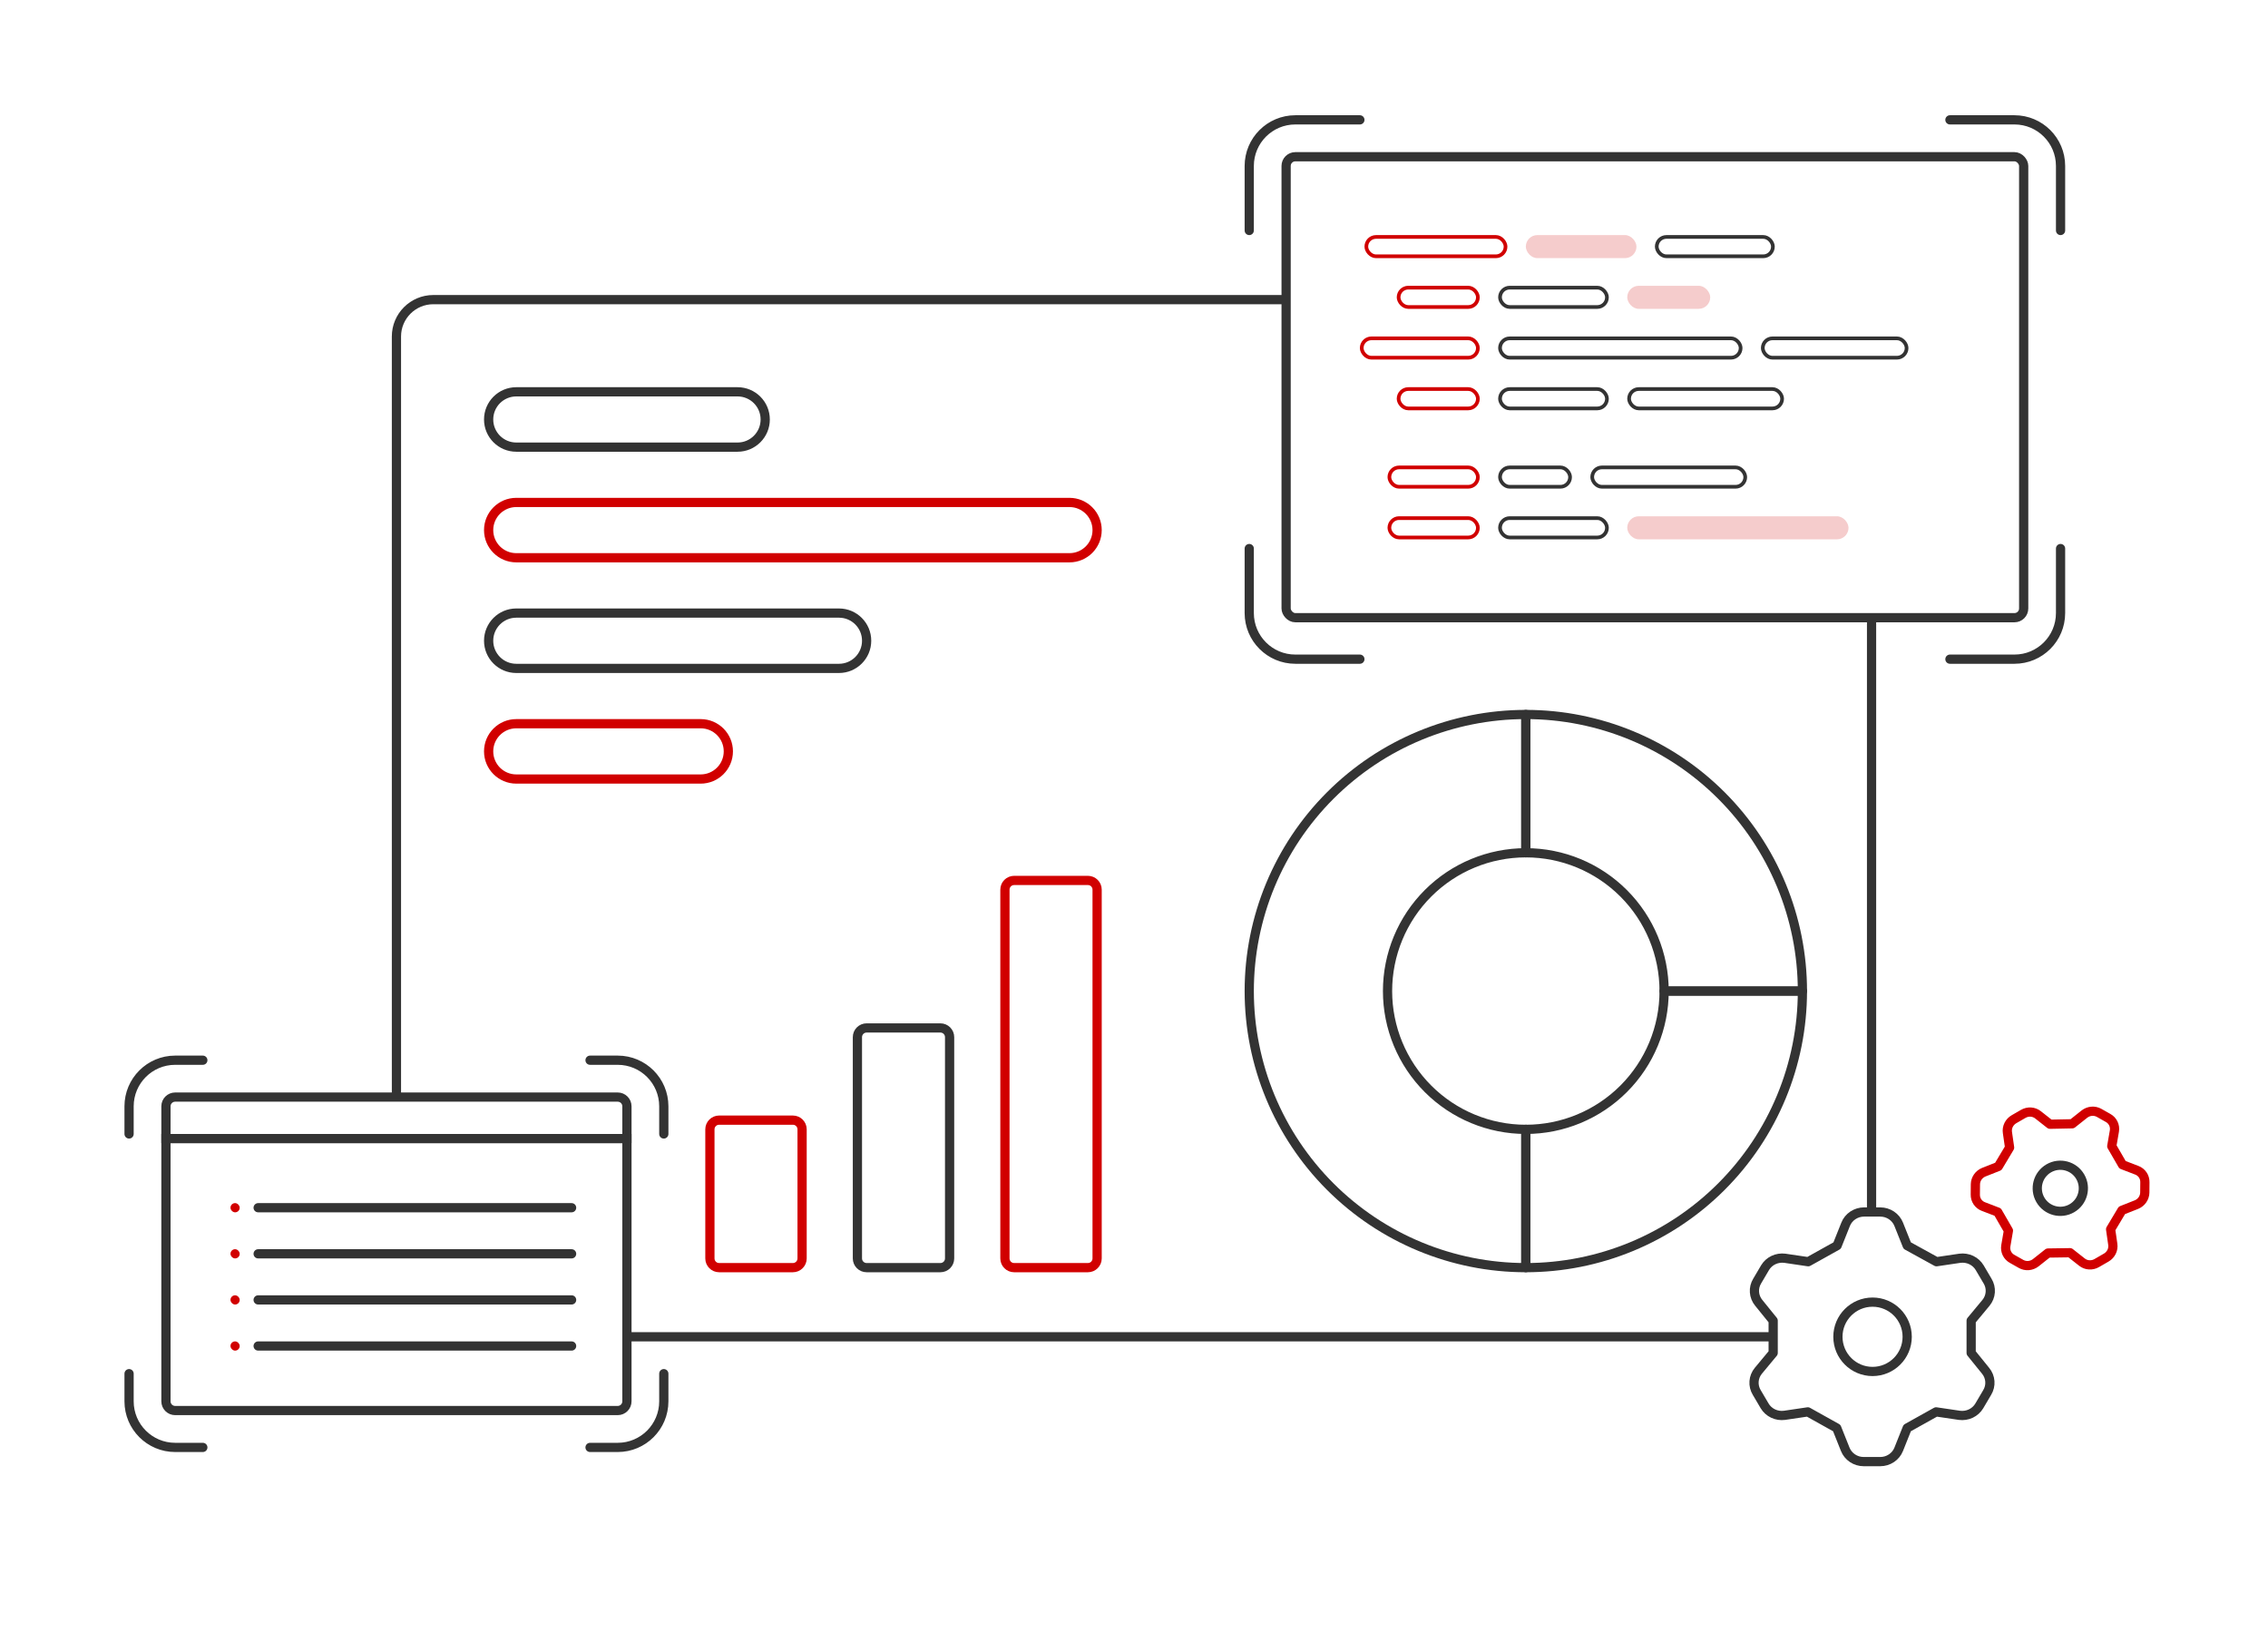 <svg width="492" height="354" viewBox="0 0 492 354" fill="none" xmlns="http://www.w3.org/2000/svg">
<path d="M172 243H156C154.895 243 154 243.895 154 245V273C154 274.105 154.895 275 156 275H172C173.105 275 174 274.105 174 273V245C174 243.895 173.105 243 172 243Z" stroke="#D10000" stroke-width="2"/>
<path d="M236 191H220C218.895 191 218 191.895 218 193V273C218 274.105 218.895 275 220 275H236C237.105 275 238 274.105 238 273V193C238 191.895 237.105 191 236 191Z" stroke="#D10000" stroke-width="2"/>
<rect x="50" y="271" width="2" height="2" rx="1" fill="#D10000"/>
<rect x="50" y="291" width="2" height="2" rx="1" fill="#D10000"/>
<rect x="50" y="261" width="2" height="2" rx="1" fill="#D10000"/>
<rect x="50" y="281" width="2" height="2" rx="1" fill="#D10000"/>
<path d="M36 247H136V304C136 305.105 135.105 306 134 306H38C36.895 306 36 305.105 36 304V247Z" stroke="#333333" stroke-width="2"/>
<path d="M44 314H38C32.477 314 28 309.523 28 304V298" stroke="#333333" stroke-width="2" stroke-linecap="round"/>
<path d="M128 314H134C139.523 314 144 309.523 144 304V298" stroke="#333333" stroke-width="2" stroke-linecap="round"/>
<path d="M44 230H38C32.477 230 28 234.477 28 240V246" stroke="#333333" stroke-width="2" stroke-linecap="round"/>
<path d="M128 230H134C139.523 230 144 234.477 144 240V246" stroke="#333333" stroke-width="2" stroke-linecap="round"/>
<path d="M423 26L437 26C442.523 26 447 30.477 447 36V50" stroke="#333333" stroke-width="2" stroke-linecap="round"/>
<path d="M295 143L281 143C275.477 143 271 138.523 271 133V119" stroke="#333333" stroke-width="2" stroke-linecap="round"/>
<path d="M295 26L281 26C275.477 26 271 30.477 271 36V50" stroke="#333333" stroke-width="2" stroke-linecap="round"/>
<path d="M447 119L447 133C447 138.523 442.523 143 437 143L423 143" stroke="#333333" stroke-width="2" stroke-linecap="round"/>
<path d="M36 240C36 238.895 36.895 238 38 238H134C135.105 238 136 238.895 136 240V247H36V240Z" stroke="#333333" stroke-width="2"/>
<path d="M56 262H124" stroke="#333333" stroke-width="2" stroke-linecap="round"/>
<path d="M56 272H124" stroke="#333333" stroke-width="2" stroke-linecap="round"/>
<path d="M56 282H124" stroke="#333333" stroke-width="2" stroke-linecap="round"/>
<path d="M56 292H124" stroke="#333333" stroke-width="2" stroke-linecap="round"/>
<rect x="279" y="34" width="160" height="100" rx="2" stroke="#333333" stroke-width="2" stroke-linejoin="round"/>
<rect x="296.4" y="51.4" width="30.2" height="4.2" rx="2.1" stroke="#D10000" stroke-width="0.8" stroke-linejoin="round"/>
<rect x="303.4" y="62.4" width="17.2" height="4.2" rx="2.1" stroke="#D10000" stroke-width="0.8" stroke-linejoin="round"/>
<rect x="295.4" y="73.4" width="25.2" height="4.2" rx="2.1" stroke="#D10000" stroke-width="0.8" stroke-linejoin="round"/>
<rect x="303.4" y="84.4" width="17.2" height="4.2" rx="2.1" stroke="#D10000" stroke-width="0.8" stroke-linejoin="round"/>
<rect x="301.4" y="101.4" width="19.2" height="4.2" rx="2.1" stroke="#D10000" stroke-width="0.8" stroke-linejoin="round"/>
<rect x="301.4" y="112.4" width="19.2" height="4.2" rx="2.1" stroke="#D10000" stroke-width="0.8" stroke-linejoin="round"/>
<rect opacity="0.2" x="331" y="51" width="24" height="5" rx="2.5" fill="#D10000"/>
<rect x="325.4" y="62.4" width="23.2" height="4.2" rx="2.1" stroke="#333333" stroke-width="0.8" stroke-linejoin="round"/>
<rect x="325.4" y="84.4" width="23.2" height="4.2" rx="2.1" stroke="#333333" stroke-width="0.8" stroke-linejoin="round"/>
<rect x="325.4" y="73.4" width="52.2" height="4.2" rx="2.1" stroke="#333333" stroke-width="0.8" stroke-linejoin="round"/>
<path d="M136 290H384.5M86 238V73C86 68.582 89.582 65 94 65H279M406 263V134" stroke="#333333" stroke-width="2"/>
<path d="M331 155C346.913 155 362.174 161.321 373.426 172.574C384.679 183.826 391 199.087 391 215L361 215C361 207.044 357.839 199.413 352.213 193.787C346.587 188.161 338.956 185 331 185L331 155Z" stroke="#333333" stroke-width="2" stroke-linejoin="round"/>
<path d="M391 215C391 230.913 384.679 246.174 373.426 257.426C362.174 268.679 346.913 275 331 275L331 245C338.956 245 346.587 241.839 352.213 236.213C357.839 230.587 361 222.956 361 215L391 215Z" stroke="#333333" stroke-width="2" stroke-linejoin="round"/>
<path d="M112 85V86H160V85V84H112V85ZM160 97V96H112V97V98H160V97ZM112 97V96C109.239 96 107 93.761 107 91H106H105C105 94.866 108.134 98 112 98V97ZM166 91H165C165 93.761 162.761 96 160 96V97V98C163.866 98 167 94.866 167 91H166ZM160 85V86C162.761 86 165 88.239 165 91H166H167C167 87.134 163.866 84 160 84V85ZM112 85V84C108.134 84 105 87.134 105 91H106H107C107 88.239 109.239 86 112 86V85Z" fill="#333333"/>
<path d="M112 133V134H182V133V132H112V133ZM182 145V144H112V145V146H182V145ZM112 145V144C109.239 144 107 141.761 107 139H106H105C105 142.866 108.134 146 112 146V145ZM188 139H187C187 141.761 184.761 144 182 144V145V146C185.866 146 189 142.866 189 139H188ZM182 133V134C184.761 134 187 136.239 187 139H188H189C189 135.134 185.866 132 182 132V133ZM112 133V132C108.134 132 105 135.134 105 139H106H107C107 136.239 109.239 134 112 134V133Z" fill="#333333"/>
<path d="M112 109V110H232V109V108H112V109ZM232 121V120H112V121V122H232V121ZM112 121V120C109.239 120 107 117.761 107 115H106H105C105 118.866 108.134 122 112 122V121ZM238 115H237C237 117.761 234.761 120 232 120V121V122C235.866 122 239 118.866 239 115H238ZM232 109V110C234.761 110 237 112.239 237 115H238H239C239 111.134 235.866 108 232 108V109ZM112 109V108C108.134 108 105 111.134 105 115H106H107C107 112.239 109.239 110 112 110V109Z" fill="#D10000"/>
<path d="M112 157V158H152V157V156H112V157ZM152 169V168H112V169V170H152V169ZM112 169V168C109.239 168 107 165.761 107 163H106H105C105 166.866 108.134 170 112 170V169ZM158 163H157C157 165.761 154.761 168 152 168V169V170C155.866 170 159 166.866 159 163H158ZM152 157V158C154.761 158 157 160.239 157 163H158H159C159 159.134 155.866 156 152 156V157ZM112 157V156C108.134 156 105 159.134 105 163H106H107C107 160.239 109.239 158 112 158V157Z" fill="#D10000"/>
<rect x="325.4" y="101.4" width="15.2" height="4.2" rx="2.1" stroke="#333333" stroke-width="0.8" stroke-linejoin="round"/>
<rect x="325.4" y="112.4" width="23.2" height="4.2" rx="2.1" stroke="#333333" stroke-width="0.8" stroke-linejoin="round"/>
<rect x="359.4" y="51.4" width="25.2" height="4.2" rx="2.1" stroke="#333333" stroke-width="0.8" stroke-linejoin="round"/>
<rect x="353.4" y="84.4" width="33.2" height="4.2" rx="2.1" stroke="#333333" stroke-width="0.8" stroke-linejoin="round"/>
<rect opacity="0.2" x="353" y="62" width="18" height="5" rx="2.5" fill="#D10000"/>
<rect x="382.4" y="73.4" width="31.2" height="4.2" rx="2.1" stroke="#333333" stroke-width="0.8" stroke-linejoin="round"/>
<rect x="345.4" y="101.4" width="33.2" height="4.2" rx="2.1" stroke="#333333" stroke-width="0.8" stroke-linejoin="round"/>
<rect opacity="0.2" x="353" y="112" width="48" height="5" rx="2.5" fill="#D10000"/>
<path d="M411.886 265.592L413.733 270.216L420.089 273.715L425.157 272.965C426.001 272.854 426.86 272.989 427.625 273.352C428.389 273.716 429.025 274.292 429.452 275.007L431.17 277.922C431.61 278.649 431.813 279.487 431.751 280.328C431.69 281.168 431.368 281.971 430.826 282.63L427.605 286.504V293.502L430.74 297.376C431.282 298.035 431.604 298.837 431.666 299.678C431.727 300.518 431.524 301.357 431.084 302.083L429.366 304.999C428.939 305.714 428.303 306.289 427.539 306.653C426.774 307.016 425.915 307.151 425.071 307.04L420.003 306.29L413.733 309.789L411.886 314.413C411.575 315.196 411.027 315.87 410.314 316.345C409.601 316.821 408.757 317.077 407.892 317.079H404.284C403.419 317.077 402.575 316.821 401.862 316.345C401.15 315.87 400.602 315.196 400.29 314.413L398.444 309.789L392.173 306.29L387.105 307.04C386.262 307.151 385.403 307.016 384.638 306.653C383.873 306.289 383.237 305.714 382.811 304.999L381.093 302.083C380.653 301.357 380.449 300.518 380.511 299.678C380.572 298.837 380.895 298.035 381.436 297.376L384.657 293.502V286.504L381.522 282.63C380.981 281.971 380.658 281.168 380.597 280.328C380.535 279.487 380.738 278.649 381.179 277.922L382.897 275.007C383.323 274.292 383.959 273.716 384.724 273.352C385.489 272.989 386.347 272.854 387.191 272.965L392.259 273.715L398.529 270.216L400.376 265.592C400.688 264.809 401.236 264.136 401.948 263.66C402.661 263.185 403.505 262.929 404.37 262.926H407.892C408.757 262.929 409.601 263.185 410.314 263.66C411.027 264.136 411.575 264.809 411.886 265.592Z" stroke="#333333" stroke-width="2" stroke-linecap="round" stroke-linejoin="round"/>
<ellipse cx="7.515" cy="7.521" rx="7.515" ry="7.521" transform="matrix(-1 0 0 1 413.73 282.481)" stroke="#333333" stroke-width="2"/>
<path d="M442.103 241.843L444.704 243.89L449.529 243.791L452.2 241.673C452.649 241.328 453.189 241.12 453.75 241.075C454.312 241.03 454.87 241.15 455.353 241.419L457.312 242.527C457.807 242.798 458.203 243.214 458.447 243.718C458.691 244.222 458.772 244.792 458.679 245.351L458.11 248.653L460.437 252.682L463.531 253.869C464.062 254.069 464.514 254.423 464.829 254.887C465.144 255.35 465.305 255.9 465.293 256.465L465.273 258.715C465.264 259.269 465.089 259.812 464.77 260.275C464.45 260.739 464 261.102 463.477 261.319L460.307 262.573L457.858 266.674L458.33 269.95C458.411 270.504 458.319 271.074 458.067 271.585C457.814 272.096 457.413 272.524 456.915 272.813L454.837 274.014C454.337 274.3 453.766 274.434 453.197 274.397C452.628 274.36 452.089 274.154 451.649 273.807L449.048 271.76L444.272 271.831L441.602 273.949C441.152 274.293 440.613 274.501 440.051 274.547C439.49 274.592 438.932 274.472 438.449 274.202L436.49 273.095C435.995 272.823 435.599 272.408 435.355 271.904C435.111 271.399 435.03 270.83 435.123 270.271L435.691 266.969L433.365 262.94L430.271 261.752C429.74 261.553 429.287 261.198 428.972 260.735C428.658 260.272 428.496 259.721 428.508 259.157L428.529 256.906C428.537 256.353 428.712 255.81 429.032 255.346C429.352 254.883 429.802 254.519 430.325 254.303L433.494 253.048L435.944 248.948L435.471 245.672C435.39 245.117 435.482 244.547 435.735 244.036C435.987 243.525 436.389 243.097 436.886 242.808L438.915 241.637C439.415 241.35 439.986 241.217 440.555 241.253C441.124 241.29 441.663 241.496 442.103 241.843Z" stroke="#D10000" stroke-width="2" stroke-linecap="round" stroke-linejoin="round"/>
<circle cx="5" cy="5" r="5" transform="matrix(-0.866 0.5 0.5 0.866 448.776 250.955)" stroke="#333333" stroke-width="2"/>
<path d="M204 223H188C186.895 223 186 223.895 186 225V273C186 274.105 186.895 275 188 275H204C205.105 275 206 274.105 206 273V225C206 223.895 205.105 223 204 223Z" stroke="#333333" stroke-width="2"/>
<path d="M331 275C315.087 275 299.826 268.679 288.574 257.426C277.321 246.174 271 230.913 271 215C271 199.087 277.321 183.826 288.574 172.574C299.826 161.321 315.087 155 331 155L331 185C323.044 185 315.413 188.161 309.787 193.787C304.161 199.413 301 207.044 301 215C301 222.956 304.161 230.587 309.787 236.213C315.413 241.839 323.044 245 331 245L331 275Z" stroke="#333333" stroke-width="2" stroke-linejoin="round"/>
</svg>
